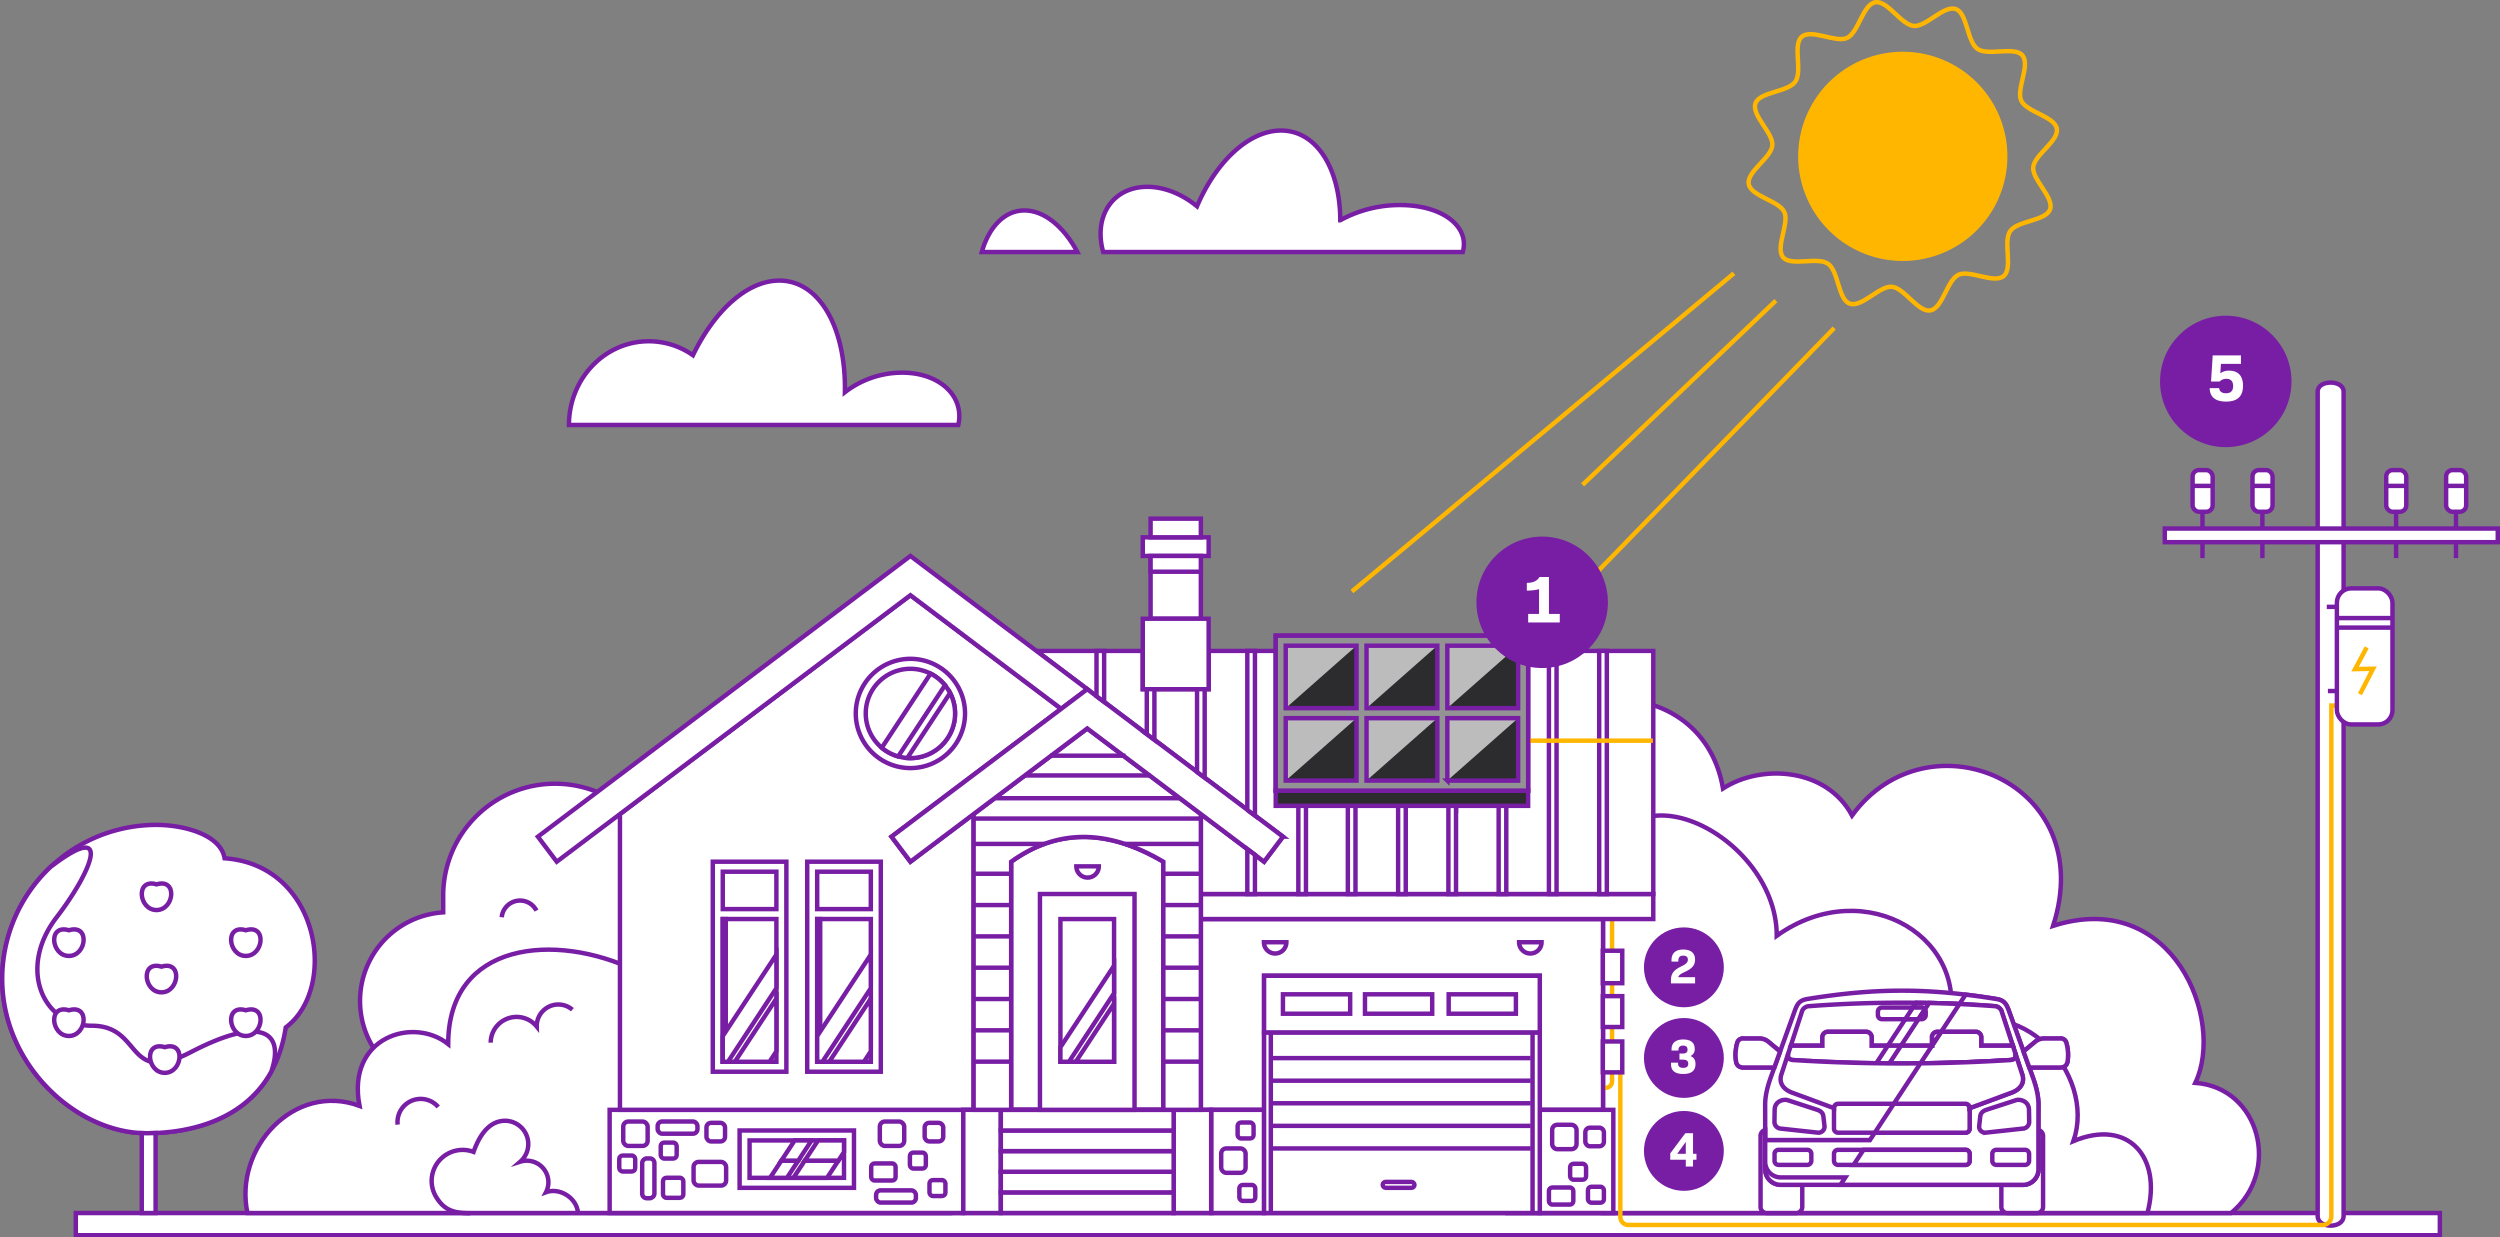 <svg xmlns="http://www.w3.org/2000/svg" width="1242.213" height="614.86" viewBox="0 0 1242.213 614.86">
  <rect x="0" y="0" width="1242.213" height="614.86" fill="#808080" stroke="none"/>
  <g id="Artwork_1" data-name="Artwork 1" transform="translate(621.106 307.417)">
    <g id="Group_40" data-name="Group 40" transform="translate(-620 -306.336)">
      <path id="Path_457" data-name="Path 457" d="M122.178,239.8a44.116,44.116,0,0,0,0,88.055v61.331H233.327V231.69a55.575,55.575,0,1,0-111.149,0V239.8Z" transform="translate(96.94 212.462)" fill="#fff" stroke="#781ea5" stroke-miterlimit="10" stroke-width="2.213" fill-rule="evenodd"/>
      <path id="Path_458" data-name="Path 458" d="M1191.685,272.41H17.021v11.024H1191.685V272.41Z" transform="translate(19.535 329.238)" fill="#fff" stroke="#781ea5" stroke-miterlimit="10" stroke-width="2.213" fill-rule="evenodd"/>
      <path id="Path_459" data-name="Path 459" d="M338.5,210.523V412.285H698.111c25.014-20.613,14.411-62.256-17.763-64.681,14.92-31.157-11.068-97.059-70.675-78,23.1-71.365-62.172-106.573-99.9-54.843-12.665-23.7-44.961-25.764-64.121-13.426C434.657,137.2,338.5,144.9,338.5,210.523Z" transform="translate(409.379 189.362)" fill="#fff" stroke="#781ea5" stroke-miterlimit="10" stroke-width="2.213" fill-rule="evenodd"/>
      <path id="Path_460" data-name="Path 460" d="M405.3,360.724v-106.8c0-57.406-78.853-75.536-102.734-23.917-24.6-16.051-48.331-14.716-53.77,10.11-39.751-18.969-92.923-14.309-92.939,36.66-17.228-13.836-50.65-3.567-44.063,30.712-32.528-12-62.57,21.12-55.677,53.239Z" transform="translate(65.737 240.924)" fill="#fff" stroke="#781ea5" stroke-miterlimit="10" stroke-width="2.213" fill-rule="evenodd"/>
      <path id="Path_461" data-name="Path 461" d="M77.1,185.255a76.6,76.6,0,0,0-76.6,76.6c0,42.3,36.465,76.6,71.8,76.6,21.545,0,62.076-6.729,69.071-52.553,26.2-19.5,17.053-80.778-30.38-84.057-1.947-11.763-20.27-16.584-33.894-16.584Z" transform="translate(-0.5 223.547)" fill="#fff" stroke="#781ea5" stroke-miterlimit="10" stroke-width="2.213" fill-rule="evenodd"/>
      <path id="Path_462" data-name="Path 462" d="M24.545,199.939A76.383,76.383,0,0,0,.5,255.668c0,42.3,36.465,76.6,71.8,76.6,17.476,0,47.451-4.428,61.877-30.564,6.877-20.071-5.1-27.838-39.817-9.8-32.971,17.131-23.687-13.046-49.336-13.046-24.6,0-36.887-28.652-17.52-53.852,16.889-21.972,29.006-49.539-2.958-25.065Z" transform="translate(-0.5 229.733)" fill="#fff" stroke="#781ea5" stroke-miterlimit="10" stroke-width="2.213" fill-rule="evenodd"/>
      <path id="Path_463" data-name="Path 463" d="M38.712,294.192H31.835V254.481c.823.035,1.644.06,2.465.06,1.394,0,2.87-.029,4.412-.093v39.744Z" transform="translate(37.499 307.456)" fill="#fff" stroke="#781ea5" stroke-miterlimit="10" stroke-width="2.213" fill-rule="evenodd"/>
      <path id="Path_464" data-name="Path 464" d="M59.221,227.119c-10.559-3.2-8.944,12.763,0,12.763,8.893,0,10.592-15.991,0-12.763Z" transform="translate(61.825 273.792)" fill="#fff" stroke="#781ea5" stroke-miterlimit="10" stroke-width="2.213" fill-rule="evenodd"/>
      <path id="Path_465" data-name="Path 465" d="M40.275,217.322c-10.561-3.2-8.944,12.763,0,12.763,8.893,0,10.59-15.991,0-12.763Z" transform="translate(38.85 261.912)" fill="#fff" stroke="#781ea5" stroke-miterlimit="10" stroke-width="2.213" fill-rule="evenodd"/>
      <path id="Path_466" data-name="Path 466" d="M19.489,227.119c-10.561-3.2-8.946,12.763,0,12.763,8.891,0,10.588-15.991,0-12.763Z" transform="translate(13.641 273.792)" fill="#fff" stroke="#781ea5" stroke-miterlimit="10" stroke-width="2.213" fill-rule="evenodd"/>
      <path id="Path_467" data-name="Path 467" d="M59.221,209.147c-10.559-3.2-8.944,12.763,0,12.763,8.893,0,10.592-15.993,0-12.763Z" transform="translate(61.825 251.998)" fill="#fff" stroke="#781ea5" stroke-miterlimit="10" stroke-width="2.213" fill-rule="evenodd"/>
      <path id="Path_468" data-name="Path 468" d="M19.489,209.147c-10.561-3.2-8.946,12.763,0,12.763,8.891,0,10.588-15.993,0-12.763Z" transform="translate(13.641 251.998)" fill="#fff" stroke="#781ea5" stroke-miterlimit="10" stroke-width="2.213" fill-rule="evenodd"/>
      <path id="Path_469" data-name="Path 469" d="M41.018,235.4c-10.561-3.2-8.944,12.76,0,12.76,8.891,0,10.59-15.991,0-12.76Z" transform="translate(39.751 283.839)" fill="#fff" stroke="#781ea5" stroke-miterlimit="10" stroke-width="2.213" fill-rule="evenodd"/>
      <path id="Path_470" data-name="Path 470" d="M39.162,198.843c-10.561-3.2-8.944,12.763,0,12.763,8.891,0,10.59-15.993,0-12.763Z" transform="translate(37.5 239.503)" fill="#fff" stroke="#781ea5" stroke-miterlimit="10" stroke-width="2.213" fill-rule="evenodd"/>
      <path id="Path_471" data-name="Path 471" d="M167.439,93.169a38.2,38.2,0,0,1,21.943,6.939C200.063,78,216.31,63.021,232.284,63.021c20.093,0,33.212,23.693,32.588,55.483a46.627,46.627,0,0,1,28.435-9.731c18.609,0,31.11,11.641,27.924,26H127.766c0-22.979,17.763-41.607,39.673-41.607Z" transform="translate(153.832 75.318)" fill="#fff" stroke="#781ea5" stroke-miterlimit="10" stroke-width="2.213" fill-rule="evenodd"/>
      <path id="Path_472" data-name="Path 472" d="M270.349,57.3c8.623,0,17.447,3.706,24.711,9.68,9.395-22.085,25.731-37.657,41.76-37.657,17.655,0,29.342,18.892,29.431,44.57a61.439,61.439,0,0,1,29.721-7.534c20.753,0,34.7,10.453,31.143,23.344H248.446c-4.97-17.9,4.839-32.4,21.9-32.4Z" transform="translate(298.61 34.455)" fill="#fff" stroke="#781ea5" stroke-miterlimit="10" stroke-width="2.213" fill-rule="evenodd"/>
      <path id="Path_473" data-name="Path 473" d="M241.675,47.264c9.908,0,19.653,8.211,26.32,20.684h-47.53c3.587-12.473,11.3-20.684,21.211-20.684Z" transform="translate(266.244 56.21)" fill="#fff" stroke="#781ea5" stroke-miterlimit="10" stroke-width="2.213" fill-rule="evenodd"/>
      <g id="Group_32" data-name="Group 32" transform="translate(867.749)">
        <g id="Group_31" data-name="Group 31">
          <g id="Group_30" data-name="Group 30">
            <path id="Path_474" data-name="Path 474" d="M506.416,23.738c-5.246-3.651-5.007-17.723-10.747-19.8-5.939-2.146-14.758,8.884-20.908,8.371-6.237-.522-13.095-12.84-19.215-11.743s-8.264,15.033-13.931,17.69c-5.587,2.62-17.69-4.653-22.512-.578-4.662,3.939.456,17.051-3.2,22.3s-17.723,5.009-19.8,10.747c-2.144,5.939,8.884,14.759,8.371,20.908-.52,6.238-12.838,13.095-11.74,19.215s15.033,8.264,17.69,13.931c2.62,5.587-4.655,17.69-.578,22.512,3.939,4.66,17.051-.456,22.3,3.193s5.009,17.726,10.749,19.8c5.939,2.144,14.759-8.884,20.908-8.371,6.235.52,13.095,12.838,19.215,11.74s8.264-15.033,13.931-17.69c5.587-2.62,17.69,4.653,22.512.578,4.66-3.939-.458-17.051,3.193-22.3s17.723-5.009,19.8-10.749c2.146-5.939-8.884-14.759-8.37-20.908.522-6.235,12.84-13.095,11.743-19.215s-15.035-8.264-17.69-13.931c-2.62-5.587,4.653-17.69.578-22.512C524.776,22.271,511.664,27.389,506.416,23.738Z" transform="translate(-392.673 -0.5)" fill="none" stroke="#ffb600" stroke-miterlimit="10" stroke-width="2.213"/>
          </g>
        </g>
      </g>
      <g id="Group_33" data-name="Group 33" transform="translate(892.374 24.627)">
        <path id="Path_475" data-name="Path 475" d="M485.474,20.944A51.981,51.981,0,1,0,498.46,93.3,51.982,51.982,0,0,0,485.474,20.944Z" transform="translate(-403.802 -11.63)" fill="#ffb600" fill-rule="evenodd"/>
      </g>
      <path id="Path_476" data-name="Path 476" d="M359.977,222.158v158.5H630.5c7.308-27.7-9.406-47.139-36.763-35.728,11.663-33.785-27.446-76.315-62.888-54.317,14.061-45.318-40.052-79.439-84.537-47.707,0-52.938-86.338-92.62-86.338-20.753Z" transform="translate(435.427 220.985)" fill="#fff" stroke="#781ea5" stroke-miterlimit="10" stroke-width="2.213" fill-rule="evenodd"/>
      <path id="Path_477" data-name="Path 477" d="M519.295,226.618c4.177.679,5.08,2.609,6.514,6.589L537.043,264.4c1.487,4.1,3.1,8.959,3.211,14.289l-.027,18.069H404.477l-.027-18.069c.115-5.33,1.726-10.194,3.211-14.289L418.9,233.208c1.434-3.981,2.334-5.91,6.514-6.589,33.967-5.521,59.917-5.521,93.884,0ZM393.83,260.647h15.183l2.856-7.928,0-.018-5.808-4.826a6.96,6.96,0,0,0-4.35-1.613H393.73A2.865,2.865,0,0,0,390.6,248.4a21.57,21.57,0,0,0-.571,9.428c.427,1.812,1.516,2.815,3.8,2.815Z" transform="translate(471.525 268.686)" fill="#fff" stroke="#781ea5" stroke-miterlimit="10" stroke-width="2.213" fill-rule="evenodd"/>
      <path id="Path_478" data-name="Path 478" d="M416.083,281.02v10.986a3.016,3.016,0,0,1-3.007,3.007h-14.71a3.016,3.016,0,0,1-3.007-3.007V256.694a3.017,3.017,0,0,1,2.3-2.923l.007,5.038v14.5a7.736,7.736,0,0,0,7.713,7.711Z" transform="translate(478.333 306.635)" fill="#fff" stroke="#781ea5" stroke-miterlimit="10" stroke-width="2.213" fill-rule="evenodd"/>
      <path id="Path_479" data-name="Path 479" d="M449.432,281.02v10.986a3.017,3.017,0,0,0,3.007,3.007h14.712a3.017,3.017,0,0,0,3.007-3.007V256.694a3.019,3.019,0,0,0-2.3-2.923l-.009,5.038v14.5a7.736,7.736,0,0,1-7.711,7.711Z" transform="translate(543.906 306.635)" fill="#fff" stroke="#781ea5" stroke-miterlimit="10" stroke-width="2.213" fill-rule="evenodd"/>
      <path id="Path_480" data-name="Path 480" d="M532.152,256.048v14.5a7.737,7.737,0,0,1-7.711,7.711H404.116a7.736,7.736,0,0,1-7.713-7.711v-14.5Z" transform="translate(479.599 309.396)" fill="#fff" stroke="#781ea5" stroke-miterlimit="10" stroke-width="2.213" fill-rule="evenodd"/>
      <path id="Path_481" data-name="Path 481" d="M364.34,241v4.144a3.119,3.119,0,0,1-3.12,3.12h-1.137" transform="translate(435.555 291.146)" fill="none" stroke="#ffb600" stroke-miterlimit="10" stroke-width="2.213"/>
      <line id="Line_48" data-name="Line 48" y2="15.757" transform="translate(799.91 455.948)" fill="none" stroke="#ffb600" stroke-miterlimit="10" stroke-width="2.213"/>
      <line id="Line_49" data-name="Line 49" y2="7.8" transform="translate(799.91 508.667)" fill="none" stroke="#ffb600" stroke-miterlimit="10" stroke-width="2.213"/>
      <line id="Line_50" data-name="Line 50" y2="7.8" transform="translate(799.91 487.827)" fill="none" stroke="#ffb600" stroke-miterlimit="10" stroke-width="2.213"/>
      <path id="Path_482" data-name="Path 482" d="M532.152,295.674v14.5a7.736,7.736,0,0,1-7.711,7.711H433.793l2.436-3.7H404.116a7.738,7.738,0,0,1-7.713-7.713v-10.8h52l47.57-72.3c4.928.589,9.99,1.31,15.245,2.164,4.177.679,5.08,2.609,6.514,6.589l11.234,31.192c1.487,4.1,3.1,8.959,3.211,14.289l-.027,18.069ZM542.8,259.564H527.619l-2.854-7.928-.007-.018,5.808-4.826a6.965,6.965,0,0,1,4.35-1.613H542.9a2.864,2.864,0,0,1,3.129,2.142,21.57,21.57,0,0,1,.571,9.428c-.427,1.812-1.516,2.815-3.8,2.815Z" transform="translate(479.599 269.769)" fill="#fff" stroke="#781ea5" stroke-miterlimit="10" stroke-width="2.213" fill-rule="evenodd"/>
      <path id="Path_483" data-name="Path 483" d="M413.876,247.882h63.349a2.032,2.032,0,0,1,2.027,2.027v10.313a2.032,2.032,0,0,1-2.027,2.027H413.876a2.034,2.034,0,0,1-2.029-2.027V249.909a2.034,2.034,0,0,1,2.029-2.027Z" transform="translate(498.328 299.493)" fill="#fff" stroke="#781ea5" stroke-miterlimit="10" stroke-width="2.213" fill-rule="evenodd"/>
      <path id="Path_484" data-name="Path 484" d="M447.581,263.313l18.613-2.025a3.328,3.328,0,0,0,3.124-3.279l-.1-6.032c-.075-4.585-4.724-5.372-6.366-4.839l-14.719,4.788c-1.642.533-2.921,1.491-3.124,3.279l-.551,4.828a3,3,0,0,0,3.122,3.279Z" transform="translate(537.854 298.415)" fill="#fff" stroke="#781ea5" stroke-miterlimit="10" stroke-width="2.213" fill-rule="evenodd"/>
      <path id="Path_485" data-name="Path 485" d="M430.459,247.882h35.659a2.032,2.032,0,0,1,2.027,2.027v10.313a2.032,2.032,0,0,1-2.027,2.027H421.006l9.453-14.367Z" transform="translate(509.435 299.493)" fill="#fff" stroke="#781ea5" stroke-miterlimit="10" stroke-width="2.213" fill-rule="evenodd"/>
      <path id="Path_486" data-name="Path 486" d="M420.209,263.313,401.6,261.289a3.328,3.328,0,0,1-3.122-3.279l.1-6.032c.075-4.585,4.726-5.372,6.366-4.839l14.719,4.788c1.642.533,2.921,1.491,3.124,3.279l.553,4.828a3,3,0,0,1-3.124,3.279Z" transform="translate(482.111 298.415)" fill="#fff" stroke="#781ea5" stroke-miterlimit="10" stroke-width="2.213" fill-rule="evenodd"/>
      <path id="Path_487" data-name="Path 487" d="M503.607,226.921a3.914,3.914,0,0,1,3.487,3.162l5.384,16.462h-15.7v-4.182a2.732,2.732,0,0,0-2.726-2.724H475.043a2.732,2.732,0,0,0-2.724,2.724v4.182H442.307v-4.182a2.732,2.732,0,0,0-2.726-2.724H420.574a2.734,2.734,0,0,0-2.726,2.724v4.182h-15.7l5.386-16.462a3.912,3.912,0,0,1,3.485-3.162q23.107-1.742,46.3-1.741,23.167,0,46.294,1.741Z" transform="translate(486.565 271.963)" fill="#fff" stroke="#781ea5" stroke-miterlimit="10" stroke-width="2.213" fill-rule="evenodd"/>
      <path id="Path_488" data-name="Path 488" d="M513.247,238.621l1.226,3.742c.527,1.956-.058,3.219-2.407,3.392-17.931,1.12-35.958,1.679-53.983,1.679s-36.051-.56-53.985-1.679c-2.348-.173-2.934-1.436-2.405-3.392l1.224-3.742h15.7v-4.182a2.734,2.734,0,0,1,2.726-2.724H440.35a2.732,2.732,0,0,1,2.726,2.724v4.182h30.013v-4.182a2.732,2.732,0,0,1,2.724-2.724H494.82a2.732,2.732,0,0,1,2.726,2.724v4.182Z" transform="translate(485.796 279.888)" fill="#fff" stroke="#781ea5" stroke-miterlimit="10" stroke-width="2.213" fill-rule="evenodd"/>
      <path id="Path_489" data-name="Path 489" d="M477.18,226.9a3.914,3.914,0,0,1,3.487,3.162l5.384,16.462h-15.7v-4.182a2.732,2.732,0,0,0-2.726-2.724H448.617a2.732,2.732,0,0,0-2.724,2.724v4.182H423.939L437.967,225.2q19.625.226,39.213,1.7Z" transform="translate(512.992 271.985)" fill="#fff" stroke="#781ea5" stroke-miterlimit="10" stroke-width="2.213" fill-rule="evenodd"/>
      <path id="Path_490" data-name="Path 490" d="M489.2,238.621l1.226,3.742c.527,1.956-.057,3.219-2.407,3.392-17.931,1.12-35.958,1.679-53.983,1.679q-6.343,0-12.685-.093l5.737-8.72h21.954v-4.182a2.732,2.732,0,0,1,2.724-2.724h19.007a2.732,2.732,0,0,1,2.726,2.724v4.182Z" transform="translate(509.847 279.888)" fill="#fff" stroke="#781ea5" stroke-miterlimit="10" stroke-width="2.213" fill-rule="evenodd"/>
      <path id="Path_491" data-name="Path 491" d="M423.737,226.274h19.708a2.037,2.037,0,0,1,2.029,2.029v1.721a2.039,2.039,0,0,1-2.029,2.029H423.737a2.036,2.036,0,0,1-2.029-2.029V228.3a2.035,2.035,0,0,1,2.029-2.029Z" transform="translate(510.286 273.29)" fill="#fff" stroke="#781ea5" stroke-miterlimit="10" stroke-width="2.213" fill-rule="evenodd"/>
      <path id="Path_492" data-name="Path 492" d="M431.654,226.274h4.339a2.037,2.037,0,0,1,2.029,2.029v1.721a2.039,2.039,0,0,1-2.029,2.029h-8.14l3.8-5.78Z" transform="translate(517.738 273.29)" fill="#fff" stroke="#781ea5" stroke-miterlimit="10" stroke-width="2.213" fill-rule="evenodd"/>
      <path id="Path_493" data-name="Path 493" d="M446.858,239.559H445.04a2.732,2.732,0,0,0-2.724,2.724v4.182H426.889l13.96-21.217q7.544.166,15.084.516l-9.074,13.8Z" transform="translate(516.569 272.044)" fill="#fff" stroke="#781ea5" stroke-miterlimit="10" stroke-width="2.213" fill-rule="evenodd"/>
      <path id="Path_494" data-name="Path 494" d="M439.719,247.385q-4.62.047-9.24.049-3.1,0-6.2-.022l5.784-8.791h15.427v-4.182a2.732,2.732,0,0,1,2.724-2.724h1.819l-10.309,15.67Z" transform="translate(513.399 279.888)" fill="#fff" stroke="#781ea5" stroke-miterlimit="10" stroke-width="2.213" fill-rule="evenodd"/>
      <path id="Path_495" data-name="Path 495" d="M434.056,226.653a2.017,2.017,0,0,1,.389,1.19v1.721a2.039,2.039,0,0,1-2.029,2.029H430.8l3.253-4.941Z" transform="translate(521.315 273.749)" fill="#fff" stroke="#781ea5" stroke-miterlimit="10" stroke-width="2.213" fill-rule="evenodd"/>
      <path id="Path_496" data-name="Path 496" d="M413.876,258.217h63.349a2.032,2.032,0,0,1,2.027,2.027v3.447a2.035,2.035,0,0,1-2.027,2.027H413.876a2.034,2.034,0,0,1-2.029-2.027v-3.447a2.034,2.034,0,0,1,2.029-2.027Z" transform="translate(498.328 312.026)" fill="#fff" stroke="#781ea5" stroke-miterlimit="10" stroke-width="2.213" fill-rule="evenodd"/>
      <path id="Path_497" data-name="Path 497" d="M400.523,258.217h14.23a2.036,2.036,0,0,1,2.029,2.027v3.447a2.035,2.035,0,0,1-2.029,2.027h-14.23a2.034,2.034,0,0,1-2.027-2.027v-3.447a2.032,2.032,0,0,1,2.027-2.027Z" transform="translate(482.138 312.026)" fill="#fff" stroke="#781ea5" stroke-miterlimit="10" stroke-width="2.213" fill-rule="evenodd"/>
      <path id="Path_498" data-name="Path 498" d="M449.425,258.217h14.23a2.034,2.034,0,0,1,2.027,2.027v3.447a2.035,2.035,0,0,1-2.027,2.027h-14.23a2.034,2.034,0,0,1-2.027-2.027v-3.447a2.032,2.032,0,0,1,2.027-2.027Z" transform="translate(541.44 312.026)" fill="#fff" stroke="#781ea5" stroke-miterlimit="10" stroke-width="2.213" fill-rule="evenodd"/>
      <path id="Path_499" data-name="Path 499" d="M421.182,258.217h50.706a2.032,2.032,0,0,1,2.027,2.027v3.447a2.035,2.035,0,0,1-2.027,2.027h-55.64l4.934-7.5Z" transform="translate(503.665 312.026)" fill="#fff" stroke="#781ea5" stroke-miterlimit="10" stroke-width="2.213" fill-rule="evenodd"/>
      <path id="Path_500" data-name="Path 500" d="M472.456,247.612H457.273l-2.854-7.928-.007-.018,5.808-4.826a6.961,6.961,0,0,1,4.35-1.613h7.988a2.864,2.864,0,0,1,3.129,2.142,21.572,21.572,0,0,1,.571,9.428c-.427,1.81-1.516,2.815-3.8,2.815Z" transform="translate(549.945 281.721)" fill="#fff" stroke="#781ea5" stroke-miterlimit="10" stroke-width="2.213" fill-rule="evenodd"/>
      <path id="Path_501" data-name="Path 501" d="M491.761,261.652a2.032,2.032,0,0,1,2.027,2.027v.146l21.248-7.868c4.067-1.695,6.218-4.826,4.879-8.915l-3.439-10.515c.527,1.956-.057,3.219-2.407,3.392-17.931,1.12-35.958,1.679-53.983,1.679s-36.051-.56-53.985-1.679c-2.348-.173-2.934-1.436-2.405-3.392l-3.441,10.515c-1.336,4.089.814,7.22,4.881,8.915l21.246,7.868v-.146a2.034,2.034,0,0,1,2.029-2.027h63.349Z" transform="translate(483.792 285.723)" fill="#fff" stroke="#781ea5" stroke-miterlimit="10" stroke-width="2.213" fill-rule="evenodd"/>
      <path id="Path_502" data-name="Path 502" d="M460.937,261.652a2.032,2.032,0,0,1,2.027,2.027v.146l21.248-7.868c4.067-1.695,6.218-4.826,4.879-8.915l-3.439-10.515c.527,1.956-.058,3.219-2.407,3.392q-22.3,1.394-44.742,1.631l-13.225,20.1h35.659Z" transform="translate(514.615 285.723)" fill="#fff" stroke="#781ea5" stroke-miterlimit="10" stroke-width="2.213" fill-rule="evenodd"/>
      <path id="Path_503" data-name="Path 503" d="M393.828,247.621h15.183l2.857-7.928,0-.018-5.808-4.828a6.991,6.991,0,0,0-4.35-1.613h-7.988a2.865,2.865,0,0,0-3.129,2.144,21.537,21.537,0,0,0-.571,9.428c.427,1.81,1.516,2.814,3.8,2.814Z" transform="translate(471.522 281.73)" fill="#fff" stroke="#781ea5" stroke-miterlimit="10" stroke-width="2.213" fill-rule="evenodd"/>
      <path id="Path_504" data-name="Path 504" d="M136.9,249.243H312.635V300.5H136.9V249.243Z" transform="translate(164.913 301.143)" fill="#fff" stroke="#781ea5" stroke-miterlimit="10" stroke-width="2.213" fill-rule="evenodd"/>
      <path id="Path_505" data-name="Path 505" d="M166.088,253.876h56.833v28.5H166.088v-28.5Z" transform="translate(200.303 306.762)" fill="#fff" stroke="#781ea5" stroke-miterlimit="10" stroke-width="2.213" fill-rule="evenodd"/>
      <path id="Path_506" data-name="Path 506" d="M139.22,242.423,283.539,133.67l74.925,56.461-84.3,63.523,9.373,12.44,31.413-23.671V389.395H139.22V242.423ZM333.594,389.395h75.625v-123.3c-28.74-17-53.609-15.774-75.625,0v123.3Z" transform="translate(167.721 160.992)" fill="#fff" stroke="#781ea5" stroke-miterlimit="10" stroke-width="2.213" fill-rule="evenodd"/>
      <path id="Path_507" data-name="Path 507" d="M219.32,147.96A27.144,27.144,0,1,1,192.177,175.1,27.145,27.145,0,0,1,219.32,147.96Z" transform="translate(231.941 178.321)" fill="#fff" stroke="#781ea5" stroke-miterlimit="10" stroke-width="2.213" fill-rule="evenodd"/>
      <path id="Path_508" data-name="Path 508" d="M469.491,206.4v94.8H438.079V234.572h-137V301.2H269.669V206.4Z" transform="translate(325.913 249.185)" fill="#fff" stroke="#781ea5" stroke-miterlimit="10" stroke-width="2.213" fill-rule="evenodd"/>
      <path id="Path_509" data-name="Path 509" d="M271.985,249.243h26.286V300.5H271.985V249.243Z" transform="translate(328.722 301.143)" fill="#fff" stroke="#781ea5" stroke-miterlimit="10" stroke-width="2.213" fill-rule="evenodd"/>
      <path id="Path_510" data-name="Path 510" d="M269.669,200.775h224.8v12.439h-224.8V200.775Z" transform="translate(325.913 242.368)" fill="#fff" stroke="#781ea5" stroke-miterlimit="10" stroke-width="2.213" fill-rule="evenodd"/>
      <path id="Path_511" data-name="Path 511" d="M232.752,146.188h52.827V165.2h32.737V146.188h220.92V266.972h-224.8V227.243l31.412,23.67,9.373-12.439L232.752,146.188Z" transform="translate(281.145 176.172)" fill="#fff" stroke="#781ea5" stroke-miterlimit="10" stroke-width="2.213" fill-rule="evenodd"/>
      <path id="Path_512" data-name="Path 512" d="M263.56,249.243H282.2V300.5H263.56V249.243Z" transform="translate(318.505 301.143)" fill="#fff" stroke="#781ea5" stroke-miterlimit="10" stroke-width="2.213" fill-rule="evenodd"/>
      <path id="Path_513" data-name="Path 513" d="M216.324,249.243h18.642V300.5H216.324V249.243Z" transform="translate(261.223 301.143)" fill="#fff" stroke="#781ea5" stroke-miterlimit="10" stroke-width="2.213" fill-rule="evenodd"/>
      <path id="Path_514" data-name="Path 514" d="M345.781,249.243h36.537V300.5H345.781V249.243Z" transform="translate(418.211 301.143)" fill="#fff" stroke="#781ea5" stroke-miterlimit="10" stroke-width="2.213" fill-rule="evenodd"/>
      <path id="Path_515" data-name="Path 515" d="M224.749,278.029h85.875V267.776H224.749v10.253Z" transform="translate(271.44 323.618)" fill="#fff" stroke="#781ea5" stroke-miterlimit="10" stroke-width="2.213" fill-rule="evenodd"/>
      <path id="Path_516" data-name="Path 516" d="M224.749,273.4h85.875V263.143H224.749V273.4Z" transform="translate(271.44 318)" fill="#fff" stroke="#781ea5" stroke-miterlimit="10" stroke-width="2.213" fill-rule="evenodd"/>
      <path id="Path_517" data-name="Path 517" d="M224.749,268.762h85.875V258.51H224.749v10.252Z" transform="translate(271.44 312.381)" fill="#fff" stroke="#781ea5" stroke-miterlimit="10" stroke-width="2.213" fill-rule="evenodd"/>
      <path id="Path_518" data-name="Path 518" d="M224.749,264.128h85.875V253.876H224.749v10.252Z" transform="translate(271.44 306.762)" fill="#fff" stroke="#781ea5" stroke-miterlimit="10" stroke-width="2.213" fill-rule="evenodd"/>
      <path id="Path_519" data-name="Path 519" d="M393.758,191.068l-87.866-66.212-185.1,139.487,9.374,12.439L305.892,144.359l74.925,56.461,12.94-9.752Z" transform="translate(145.369 150.303)" fill="#fff" stroke="#781ea5" stroke-miterlimit="10" stroke-width="2.213" fill-rule="evenodd"/>
      <path id="Path_520" data-name="Path 520" d="M258.38,124.856h24.977v31.2H258.38v-31.2Z" transform="translate(312.224 150.304)" fill="#fff" stroke="#781ea5" stroke-miterlimit="10" stroke-width="2.213" fill-rule="evenodd"/>
      <path id="Path_521" data-name="Path 521" d="M224.749,259.5h85.875V249.243H224.749V259.5Z" transform="translate(271.44 301.143)" fill="#fff" stroke="#781ea5" stroke-miterlimit="10" stroke-width="2.213" fill-rule="evenodd"/>
      <path id="Path_522" data-name="Path 522" d="M216.6,150.2a22.186,22.186,0,1,1-22.186,22.186A22.188,22.188,0,0,1,216.6,150.2Z" transform="translate(234.657 181.038)" fill="#fff" stroke="#781ea5" stroke-miterlimit="10" stroke-width="2.213" fill-rule="evenodd"/>
      <path id="Path_523" data-name="Path 523" d="M256.627,120.671h32.737v9.262H256.627v-9.262Z" transform="translate(310.097 145.228)" fill="#fff" stroke="#781ea5" stroke-miterlimit="10" stroke-width="2.213" fill-rule="evenodd"/>
      <path id="Path_524" data-name="Path 524" d="M258.38,116.485h24.977v9.262H258.38v-9.262Z" transform="translate(312.224 140.152)" fill="#fff" stroke="#781ea5" stroke-miterlimit="10" stroke-width="2.213" fill-rule="evenodd"/>
      <path id="Path_525" data-name="Path 525" d="M256.627,138.957h32.737v35.012H256.627V138.957Z" transform="translate(310.097 167.403)" fill="#fff" stroke="#781ea5" stroke-miterlimit="10" stroke-width="2.213" fill-rule="evenodd"/>
      <path id="Path_526" data-name="Path 526" d="M181.271,297.877h36.561V193.518H181.271V297.877Z" transform="translate(218.716 233.567)" fill="#fff" stroke="#781ea5" stroke-miterlimit="10" stroke-width="2.213" fill-rule="evenodd"/>
      <path id="Path_527" data-name="Path 527" d="M168.328,256.116h46.92V274.7h-46.92V256.116Z" transform="translate(203.02 309.479)" fill="#fff" stroke="#781ea5" stroke-miterlimit="10" stroke-width="2.213" fill-rule="evenodd"/>
      <path id="Path_528" data-name="Path 528" d="M160.066,297.877h36.561V193.518H160.066V297.877Z" transform="translate(193.001 233.567)" fill="#fff" stroke="#781ea5" stroke-miterlimit="10" stroke-width="2.213" fill-rule="evenodd"/>
      <path id="Path_529" data-name="Path 529" d="M283.865,219.13h137V247.4h-137V219.13Z" transform="translate(343.128 264.627)" fill="#fff" stroke="#781ea5" stroke-miterlimit="10" stroke-width="2.213" fill-rule="evenodd"/>
      <path id="Path_530" data-name="Path 530" d="M218.641,206.135,275.1,163.594l56.454,42.541V353.107H218.641V206.135Zm18.642,146.972h75.625v-123.3c-28.74-17-53.608-15.774-75.625,0v123.3Z" transform="translate(264.033 197.28)" fill="#fff" stroke="#781ea5" stroke-miterlimit="10" stroke-width="2.213" fill-rule="evenodd"/>
      <path id="Path_531" data-name="Path 531" d="M394.686,228.055,297.447,154.78h0l-97.239,73.275,9.373,12.439,87.866-66.211,87.866,66.211,9.373-12.439Z" transform="translate(241.68 186.591)" fill="#fff" stroke="#781ea5" stroke-miterlimit="10" stroke-width="2.213" fill-rule="evenodd"/>
      <path id="Path_532" data-name="Path 532" d="M280.1,212.993V190.7l3.79,2.815v19.478Z" transform="translate(338.564 230.15)" fill="#fff" stroke="#781ea5" stroke-miterlimit="10" stroke-width="2.213"/>
      <path id="Path_533" data-name="Path 533" d="M162.306,219.3h26.647v70.9H162.306V219.3Zm0-23.541h26.647V214.34H162.306V195.758Z" transform="translate(195.717 236.284)" fill="#fff" stroke="#781ea5" stroke-miterlimit="10" stroke-width="2.213" fill-rule="evenodd"/>
      <path id="Path_534" data-name="Path 534" d="M258.38,124.856h24.977v7.838H258.38v-7.838Z" transform="translate(312.224 150.304)" fill="#fff" stroke="#781ea5" stroke-miterlimit="10" stroke-width="2.213" fill-rule="evenodd"/>
      <path id="Path_535" data-name="Path 535" d="M181.321,269.208l5.634-8.563h-8.4l-5.634,8.563Z" transform="translate(208.595 314.97)" fill="#fff" stroke="#781ea5" stroke-miterlimit="10" stroke-width="2.213" fill-rule="evenodd"/>
      <path id="Path_536" data-name="Path 536" d="M194.883,269.208l5.634-8.563h-16.71l-5.634,8.563Z" transform="translate(214.959 314.97)" fill="#fff" stroke="#781ea5" stroke-miterlimit="10" stroke-width="2.213" fill-rule="evenodd"/>
      <path id="Path_537" data-name="Path 537" d="M233.533,200.775h47V308.018h-47V200.775Z" transform="translate(282.092 242.368)" fill="#fff" stroke="#781ea5" stroke-miterlimit="10" stroke-width="2.213" fill-rule="evenodd"/>
      <path id="Path_538" data-name="Path 538" d="M238.133,206.4H264.78V277.3H238.133V206.4Z" transform="translate(287.671 249.185)" fill="#fff" stroke="#781ea5" stroke-miterlimit="10" stroke-width="2.213" fill-rule="evenodd"/>
      <path id="Path_539" data-name="Path 539" d="M183.511,219.3H210.16v70.9H183.511V219.3Zm0-23.541H210.16V214.34H183.511V195.758Z" transform="translate(221.432 236.284)" fill="#fff" stroke="#781ea5" stroke-miterlimit="10" stroke-width="2.213" fill-rule="evenodd"/>
      <path id="Path_540" data-name="Path 540" d="M183.511,206.4h1.5v70.9h-1.5V206.4Z" transform="translate(221.432 249.186)" fill="#fff" stroke="#781ea5" stroke-miterlimit="10" stroke-width="2.213" fill-rule="evenodd"/>
      <path id="Path_541" data-name="Path 541" d="M162.306,206.4h1.5v70.9h-1.5V206.4Z" transform="translate(195.717 249.186)" fill="#fff" stroke="#781ea5" stroke-miterlimit="10" stroke-width="2.213" fill-rule="evenodd"/>
      <path id="Path_542" data-name="Path 542" d="M183.867,266.136l6.592-10.02h-8.4l-6.592,10.02Z" transform="translate(211.682 309.479)" fill="#fff" stroke="#781ea5" stroke-miterlimit="10" stroke-width="2.213" fill-rule="evenodd"/>
      <path id="Path_543" data-name="Path 543" d="M197.429,266.136l2.792-4.244v-5.776h-12.91l-6.592,10.02Z" transform="translate(218.046 309.479)" fill="#fff" stroke="#781ea5" stroke-miterlimit="10" stroke-width="2.213" fill-rule="evenodd"/>
      <path id="Path_544" data-name="Path 544" d="M413.876,266.971V146.188h3.79V266.971ZM313.967,154.879v-8.691h3.788v17.478l-3.788-8.787ZM338.944,212.8V146.188h3.788v75.4l-3.788-8.787Zm24.977,54.171V146.188h3.79V266.971Zm24.979,0V146.188h3.788V266.971Z" transform="translate(379.632 176.172)" fill="#fff" stroke="#781ea5" stroke-miterlimit="10" stroke-width="2.213"/>
      <path id="Path_545" data-name="Path 545" d="M246.236,168.669V146.188h3.788v25.3l-3.788-2.819Zm24.977,18.821V165.2H275v25.132l-3.79-2.841Zm24.979,18.823V165.2h3.788v43.937l-3.788-2.823ZM321.168,225.2V146.188h3.79v81.78l-3.79-2.772Zm49.955,41.775V146.188h3.79V266.971Zm-24.6,0V146.188h3.788V266.971Zm49.582,0V154.879l3.788,8.787V266.971Zm24.977,0V212.8l3.788,8.787v45.384Z" transform="translate(297.497 176.172)" fill="#fff" stroke="#781ea5" stroke-miterlimit="10" stroke-width="2.213"/>
      <path id="Path_546" data-name="Path 546" d="M283.865,231.907h137v89.619h-137V231.907Z" transform="translate(343.128 280.121)" fill="#fff" stroke="#781ea5" stroke-miterlimit="10" stroke-width="2.213" fill-rule="evenodd"/>
      <path id="Path_547" data-name="Path 547" d="M206.169,192.429l23.266-35.365a22.314,22.314,0,0,0-7.182-5.786l-24.235,36.834a22.15,22.15,0,0,0,8.151,4.317Z" transform="translate(239.024 182.344)" fill="#fff" stroke="#781ea5" stroke-miterlimit="10" stroke-width="2.213" fill-rule="evenodd"/>
      <path id="Path_548" data-name="Path 548" d="M225.007,155.626l-21.259,32.316q.763.053,1.54.053a22.195,22.195,0,0,0,19.719-32.369Z" transform="translate(245.973 187.617)" fill="#fff" stroke="#781ea5" stroke-miterlimit="10" stroke-width="2.213" fill-rule="evenodd"/>
      <path id="Path_549" data-name="Path 549" d="M186.112,267.629l24.047-36.552v-16.7l-26.648,40.5v12.753Z" transform="translate(221.432 258.858)" fill="#fff" stroke="#781ea5" stroke-miterlimit="10" stroke-width="2.213" fill-rule="evenodd"/>
      <path id="Path_550" data-name="Path 550" d="M206.872,224.256l-20.65,31.388h17.237l3.413-5.187v-26.2Z" transform="translate(224.719 270.843)" fill="#fff" stroke="#781ea5" stroke-miterlimit="10" stroke-width="2.213" fill-rule="evenodd"/>
      <path id="Path_551" data-name="Path 551" d="M242.379,264.593l22.4-34.05V216.877l-26.647,40.5v7.213Z" transform="translate(287.67 261.894)" fill="#fff" stroke="#781ea5" stroke-miterlimit="10" stroke-width="2.213" fill-rule="evenodd"/>
      <path id="Path_552" data-name="Path 552" d="M260.591,254.273V225.387l-19,28.886Z" transform="translate(291.86 272.214)" fill="#fff" stroke="#781ea5" stroke-miterlimit="10" stroke-width="2.213" fill-rule="evenodd"/>
      <path id="Path_553" data-name="Path 553" d="M164.906,267.629l24.048-36.552v-16.7l-26.648,40.5v12.753Z" transform="translate(195.717 258.858)" fill="#fff" stroke="#781ea5" stroke-miterlimit="10" stroke-width="2.213" fill-rule="evenodd"/>
      <path id="Path_554" data-name="Path 554" d="M185.667,224.256l-20.65,31.388h17.237l3.413-5.187v-26.2Z" transform="translate(199.004 270.843)" fill="#fff" stroke="#781ea5" stroke-miterlimit="10" stroke-width="2.213" fill-rule="evenodd"/>
      <path id="Path_555" data-name="Path 555" d="M286.481,142.765H411.9v76.977H286.481V142.765Z" transform="translate(346.3 172.021)" fill="#2c2c2f" stroke="#781ea5" stroke-miterlimit="10" stroke-width="2.213" fill-rule="evenodd"/>
      <path id="Path_556" data-name="Path 556" d="M286.481,177.554H411.9v7.573H286.481v-7.573Z" transform="translate(346.3 214.209)" fill="#2c2c2f" stroke="#781ea5" stroke-miterlimit="10" stroke-width="2.213" fill-rule="evenodd"/>
      <line id="Line_51" data-name="Line 51" x2="62.469" transform="translate(508.135 384.228)" fill="#fff" stroke="#781ea5" stroke-miterlimit="10" stroke-width="2.213"/>
      <line id="Line_52" data-name="Line 52" x2="37.502" transform="translate(520.618 374.41)" fill="#fff" stroke="#781ea5" stroke-miterlimit="10" stroke-width="2.213"/>
      <line id="Line_53" data-name="Line 53" x2="91.548" transform="translate(493.595 395.55)" fill="#fff" stroke="#781ea5" stroke-miterlimit="10" stroke-width="2.213"/>
      <line id="Line_54" data-name="Line 54" x2="112.424" transform="translate(483.158 405.653)" fill="#fff" stroke="#781ea5" stroke-miterlimit="10" stroke-width="2.213"/>
      <line id="Line_55" data-name="Line 55" x2="34.752" transform="translate(483.158 418.25)" fill="#fff" stroke="#781ea5" stroke-miterlimit="10" stroke-width="2.213"/>
      <line id="Line_56" data-name="Line 56" x2="18.544" transform="translate(483.158 433.07)" fill="#fff" stroke="#781ea5" stroke-miterlimit="10" stroke-width="2.213"/>
      <line id="Line_57" data-name="Line 57" x2="18.544" transform="translate(483.158 448.631)" fill="#fff" stroke="#781ea5" stroke-miterlimit="10" stroke-width="2.213"/>
      <line id="Line_58" data-name="Line 58" x2="18.544" transform="translate(483.158 464.192)" fill="#fff" stroke="#781ea5" stroke-miterlimit="10" stroke-width="2.213"/>
      <line id="Line_59" data-name="Line 59" x2="18.544" transform="translate(483.158 479.753)" fill="#fff" stroke="#781ea5" stroke-miterlimit="10" stroke-width="2.213"/>
      <line id="Line_60" data-name="Line 60" x2="18.544" transform="translate(483.158 495.314)" fill="#fff" stroke="#781ea5" stroke-miterlimit="10" stroke-width="2.213"/>
      <line id="Line_61" data-name="Line 61" x2="18.544" transform="translate(483.158 510.875)" fill="#fff" stroke="#781ea5" stroke-miterlimit="10" stroke-width="2.213"/>
      <line id="Line_62" data-name="Line 62" x2="18.544" transform="translate(483.158 526.436)" fill="#fff" stroke="#781ea5" stroke-miterlimit="10" stroke-width="2.213"/>
      <g id="Group_34" data-name="Group 34" transform="translate(637.753 319.759)">
        <path id="Path_557" data-name="Path 557" d="M288.728,192.313l35.178-31.03H288.728v31.03Z" transform="translate(-288.728 -125.282)" fill="#bcbcbc" fill-rule="evenodd"/>
        <path id="Path_558" data-name="Path 558" d="M306.874,192.313l35.178-31.03H306.874v31.03Z" transform="translate(-266.723 -125.282)" fill="#bcbcbc" fill-rule="evenodd"/>
        <path id="Path_559" data-name="Path 559" d="M323.906,145.013H288.728v31.029Z" transform="translate(-288.728 -145.013)" fill="#bcbcbc" fill-rule="evenodd"/>
        <path id="Path_560" data-name="Path 560" d="M306.874,145.013v31.029l35.178-31.029Z" transform="translate(-266.723 -145.013)" fill="#bcbcbc" fill-rule="evenodd"/>
        <path id="Path_561" data-name="Path 561" d="M325.019,192.313l35.177-31.03H325.019v31.03Z" transform="translate(-244.719 -125.282)" fill="#bcbcbc" fill-rule="evenodd"/>
        <path id="Path_562" data-name="Path 562" d="M325.019,145.013v31.029L360.2,145.013Z" transform="translate(-244.719 -145.013)" fill="#bcbcbc" fill-rule="evenodd"/>
      </g>
      <line id="Line_63" data-name="Line 63" x2="18.544" transform="translate(577.079 433.07)" fill="#fff" stroke="#781ea5" stroke-miterlimit="10" stroke-width="2.213"/>
      <line id="Line_64" data-name="Line 64" x2="18.544" transform="translate(577.079 448.631)" fill="#fff" stroke="#781ea5" stroke-miterlimit="10" stroke-width="2.213"/>
      <line id="Line_65" data-name="Line 65" x2="18.544" transform="translate(577.079 464.192)" fill="#fff" stroke="#781ea5" stroke-miterlimit="10" stroke-width="2.213"/>
      <line id="Line_66" data-name="Line 66" x2="18.544" transform="translate(577.079 479.753)" fill="#fff" stroke="#781ea5" stroke-miterlimit="10" stroke-width="2.213"/>
      <line id="Line_67" data-name="Line 67" x2="18.544" transform="translate(577.079 495.314)" fill="#fff" stroke="#781ea5" stroke-miterlimit="10" stroke-width="2.213"/>
      <line id="Line_68" data-name="Line 68" x2="18.544" transform="translate(577.079 510.875)" fill="#fff" stroke="#781ea5" stroke-miterlimit="10" stroke-width="2.213"/>
      <line id="Line_69" data-name="Line 69" x2="18.544" transform="translate(577.079 526.436)" fill="#fff" stroke="#781ea5" stroke-miterlimit="10" stroke-width="2.213"/>
      <line id="Line_70" data-name="Line 70" x2="37.441" transform="translate(557.813 418.25)" fill="#fff" stroke="#781ea5" stroke-miterlimit="10" stroke-width="2.213"/>
      <rect id="Rectangle_113" data-name="Rectangle 113" width="33.404" height="9.646" transform="translate(636.366 492.974)" fill="#fff" stroke="#781ea5" stroke-miterlimit="10" stroke-width="2.213"/>
      <rect id="Rectangle_114" data-name="Rectangle 114" width="33.404" height="9.646" transform="translate(677.13 492.974)" fill="#fff" stroke="#781ea5" stroke-miterlimit="10" stroke-width="2.213"/>
      <rect id="Rectangle_115" data-name="Rectangle 115" width="33.404" height="9.646" transform="translate(718.718 492.974)" fill="#fff" stroke="#781ea5" stroke-miterlimit="10" stroke-width="2.213"/>
      <rect id="Rectangle_116" data-name="Rectangle 116" width="15.79" height="2.96" rx="1.48" transform="translate(685.936 586.176)" fill="#fff" stroke="#781ea5" stroke-miterlimit="10" stroke-width="2.213"/>
      <line id="Line_71" data-name="Line 71" y2="89.604" transform="translate(630.344 512.044)" fill="none" stroke="#781ea5" stroke-miterlimit="10" stroke-width="2.213"/>
      <line id="Line_72" data-name="Line 72" y2="89.604" transform="translate(760.4 512.044)" fill="none" stroke="#781ea5" stroke-miterlimit="10" stroke-width="2.213"/>
      <line id="Line_73" data-name="Line 73" x2="129.157" transform="translate(630.344 524.678)" fill="none" stroke="#781ea5" stroke-miterlimit="10" stroke-width="2.213"/>
      <line id="Line_74" data-name="Line 74" x2="129.157" transform="translate(630.344 535.899)" fill="none" stroke="#781ea5" stroke-miterlimit="10" stroke-width="2.213"/>
      <line id="Line_75" data-name="Line 75" x2="129.157" transform="translate(630.344 547.12)" fill="none" stroke="#781ea5" stroke-miterlimit="10" stroke-width="2.213"/>
      <line id="Line_76" data-name="Line 76" x2="129.157" transform="translate(630.344 558.341)" fill="none" stroke="#781ea5" stroke-miterlimit="10" stroke-width="2.213"/>
      <line id="Line_77" data-name="Line 77" x2="129.157" transform="translate(630.344 569.563)" fill="none" stroke="#781ea5" stroke-miterlimit="10" stroke-width="2.213"/>
      <rect id="Rectangle_117" data-name="Rectangle 117" width="12.125" height="12.125" rx="2.537" transform="translate(770.135 557.8)" fill="none" stroke="#781ea5" stroke-miterlimit="10" stroke-width="2.213"/>
      <rect id="Rectangle_118" data-name="Rectangle 118" width="12.125" height="12.125" rx="2.537" transform="translate(605.689 569.553)" fill="none" stroke="#781ea5" stroke-miterlimit="10" stroke-width="2.213"/>
      <rect id="Rectangle_119" data-name="Rectangle 119" width="9.233" height="9.233" rx="2.271" transform="translate(786.619 559.246)" fill="none" stroke="#781ea5" stroke-miterlimit="10" stroke-width="2.213"/>
      <rect id="Rectangle_120" data-name="Rectangle 120" width="12.125" height="8.48" rx="1.666" transform="translate(768.531 588.977)" fill="none" stroke="#781ea5" stroke-miterlimit="10" stroke-width="2.213"/>
      <rect id="Rectangle_121" data-name="Rectangle 121" width="7.928" height="7.928" rx="1.695" transform="translate(779.058 577.179)" fill="none" stroke="#781ea5" stroke-miterlimit="10" stroke-width="2.213"/>
      <rect id="Rectangle_122" data-name="Rectangle 122" width="7.928" height="7.928" rx="1.695" transform="translate(614.701 587.699)" fill="none" stroke="#781ea5" stroke-miterlimit="10" stroke-width="2.213"/>
      <rect id="Rectangle_123" data-name="Rectangle 123" width="7.928" height="7.928" rx="1.695" transform="translate(613.85 556.675)" fill="none" stroke="#781ea5" stroke-miterlimit="10" stroke-width="2.213"/>
      <rect id="Rectangle_124" data-name="Rectangle 124" width="7.928" height="7.928" rx="1.695" transform="translate(787.924 588.594)" fill="none" stroke="#781ea5" stroke-miterlimit="10" stroke-width="2.213"/>
      <rect id="Rectangle_125" data-name="Rectangle 125" width="12.125" height="12.125" rx="2.537" transform="translate(436.061 556.193)" fill="none" stroke="#781ea5" stroke-miterlimit="10" stroke-width="2.213"/>
      <rect id="Rectangle_126" data-name="Rectangle 126" width="16.181" height="11.782" rx="2.537" transform="translate(343.516 576.246)" fill="none" stroke="#781ea5" stroke-miterlimit="10" stroke-width="2.213"/>
      <rect id="Rectangle_127" data-name="Rectangle 127" width="12.125" height="12.125" rx="2.537" transform="translate(308.571 556.193)" fill="none" stroke="#781ea5" stroke-miterlimit="10" stroke-width="2.213"/>
      <rect id="Rectangle_128" data-name="Rectangle 128" width="9.233" height="9.233" rx="2.271" transform="translate(458.343 556.846)" fill="none" stroke="#781ea5" stroke-miterlimit="10" stroke-width="2.213"/>
      <rect id="Rectangle_129" data-name="Rectangle 129" width="9.233" height="9.233" rx="2.271" transform="translate(349.922 556.846)" fill="none" stroke="#781ea5" stroke-miterlimit="10" stroke-width="2.213"/>
      <rect id="Rectangle_130" data-name="Rectangle 130" width="19.787" height="6.081" rx="2.271" transform="translate(434.204 590.385)" fill="none" stroke="#781ea5" stroke-miterlimit="10" stroke-width="2.213"/>
      <rect id="Rectangle_131" data-name="Rectangle 131" width="19.787" height="6.081" rx="2.271" transform="translate(325.663 556.166)" fill="none" stroke="#781ea5" stroke-miterlimit="10" stroke-width="2.213"/>
      <rect id="Rectangle_132" data-name="Rectangle 132" width="19.787" height="6.081" rx="2.271" transform="translate(317.982 594.304) rotate(-90)" fill="none" stroke="#781ea5" stroke-miterlimit="10" stroke-width="2.213"/>
      <rect id="Rectangle_133" data-name="Rectangle 133" width="12.125" height="8.48" rx="1.666" transform="translate(431.775 577.019)" fill="none" stroke="#781ea5" stroke-miterlimit="10" stroke-width="2.213"/>
      <rect id="Rectangle_134" data-name="Rectangle 134" width="7.928" height="7.928" rx="1.695" transform="translate(451.006 571.63)" fill="none" stroke="#781ea5" stroke-miterlimit="10" stroke-width="2.213"/>
      <rect id="Rectangle_135" data-name="Rectangle 135" width="10.105" height="9.955" rx="1.695" transform="translate(328.329 584.14)" fill="none" stroke="#781ea5" stroke-miterlimit="10" stroke-width="2.213"/>
      <rect id="Rectangle_136" data-name="Rectangle 136" width="7.928" height="7.928" rx="1.695" transform="translate(327.195 566.663)" fill="none" stroke="#781ea5" stroke-miterlimit="10" stroke-width="2.213"/>
      <line id="Line_78" data-name="Line 78" x2="62.094" transform="translate(758.095 366.947)" fill="#fff" stroke="#ffb600" stroke-miterlimit="10" stroke-width="2.213"/>
      <rect id="Rectangle_137" data-name="Rectangle 137" width="7.928" height="7.928" rx="1.695" transform="translate(306.591 573.085)" fill="none" stroke="#781ea5" stroke-miterlimit="10" stroke-width="2.213"/>
      <rect id="Rectangle_138" data-name="Rectangle 138" width="7.928" height="7.928" rx="1.695" transform="translate(460.735 585.282)" fill="none" stroke="#781ea5" stroke-miterlimit="10" stroke-width="2.213"/>
      <path id="Path_563" data-name="Path 563" d="M252.88,194.559a5.586,5.586,0,1,1-11.172,0Z" transform="translate(292.006 234.83)" fill="#fff" stroke="#781ea5" stroke-miterlimit="10" stroke-width="2.213"/>
      <path id="Path_564" data-name="Path 564" d="M295,211.607a5.587,5.587,0,0,1-11.174,0Z" transform="translate(343.082 255.504)" fill="#fff" stroke="#781ea5" stroke-miterlimit="10" stroke-width="2.213"/>
      <path id="Path_565" data-name="Path 565" d="M352.307,211.607a5.587,5.587,0,0,1-11.174,0Z" transform="translate(412.575 255.504)" fill="#fff" stroke="#781ea5" stroke-miterlimit="10" stroke-width="2.213"/>
      <path id="Path_566" data-name="Path 566" d="M291.453,214.77H326.63v-31.03H291.453v31.03Zm40.151,0h35.177v-31.03H331.6v31.03Zm-4.974-36V147.739H291.453v31.028Zm85.274-36v76.977H286.481V142.765Zm-80.3,4.974v31.028h35.177V147.739Zm40.149,67.031H406.93v-31.03H371.753v31.03Zm0-67.031v31.028H406.93V147.739Z" transform="translate(346.3 172.021)" fill="#939393" stroke="#781ea5" stroke-miterlimit="10" stroke-width="2.213" fill-rule="evenodd"/>
      <line id="Line_79" data-name="Line 79" x1="189.801" y2="158.092" transform="translate(670.644 134.727)" fill="none" stroke="#ffb600" stroke-miterlimit="10" stroke-width="2.213"/>
      <line id="Line_80" data-name="Line 80" x1="139.066" y2="143.143" transform="translate(771.207 161.906)" fill="none" stroke="#ffb600" stroke-miterlimit="10" stroke-width="2.213"/>
      <line id="Line_81" data-name="Line 81" x1="96.033" y2="91.503" transform="translate(785.249 148.316)" fill="none" stroke="#ffb600" stroke-miterlimit="10" stroke-width="2.213"/>
      <circle id="Ellipse_11" data-name="Ellipse 11" cx="32.659" cy="32.659" r="32.659" transform="translate(732.521 265.542)" fill="#781ea5"/>
      <circle id="Ellipse_12" data-name="Ellipse 12" cx="19.842" cy="19.842" r="19.842" transform="translate(815.752 459.732)" fill="#781ea5"/>
      <circle id="Ellipse_13" data-name="Ellipse 13" cx="19.842" cy="19.842" r="19.842" transform="translate(815.752 504.762)" fill="#781ea5"/>
      <circle id="Ellipse_14" data-name="Ellipse 14" cx="19.842" cy="19.842" r="19.842" transform="translate(815.752 550.946)" fill="#781ea5"/>
      <circle id="Ellipse_15" data-name="Ellipse 15" cx="32.659" cy="32.659" r="32.659" transform="translate(1072.19 155.79)" fill="#781ea5"/>
      <path id="Path_567" data-name="Path 567" d="M533.345,90.414c0-5.99-12.88-5.99-12.878,0V500.085c0,6.342,12.878,6.342,12.878,0Z" transform="translate(630.048 103.089)" fill="#fff" stroke="#781ea5" stroke-miterlimit="10" stroke-width="2.213"/>
      <rect id="Rectangle_139" data-name="Rectangle 139" width="165.466" height="6.773" transform="translate(1074.534 261.545)" fill="#fff" stroke="#781ea5" stroke-miterlimit="10" stroke-width="2.213"/>
      <rect id="Rectangle_140" data-name="Rectangle 140" width="9.973" height="20.712" rx="3.182" transform="translate(1088.359 232.495)" fill="#fff" stroke="#781ea5" stroke-miterlimit="10" stroke-width="2.213"/>
      <line id="Line_82" data-name="Line 82" y2="8.354" transform="translate(1093.276 252.882)" fill="none" stroke="#781ea5" stroke-miterlimit="10" stroke-width="2.213"/>
      <line id="Line_83" data-name="Line 83" y2="8.354" transform="translate(1093.276 267.893)" fill="none" stroke="#781ea5" stroke-miterlimit="10" stroke-width="2.213"/>
      <line id="Line_84" data-name="Line 84" x2="10.051" transform="translate(1088.055 240.35)" fill="none" stroke="#781ea5" stroke-miterlimit="10" stroke-width="2.213"/>
      <rect id="Rectangle_141" data-name="Rectangle 141" width="9.973" height="20.712" rx="3.182" transform="translate(1118.122 232.495)" fill="#fff" stroke="#781ea5" stroke-miterlimit="10" stroke-width="2.213"/>
      <line id="Line_85" data-name="Line 85" y2="8.354" transform="translate(1123.039 252.882)" fill="none" stroke="#781ea5" stroke-miterlimit="10" stroke-width="2.213"/>
      <line id="Line_86" data-name="Line 86" y2="8.354" transform="translate(1123.039 267.893)" fill="none" stroke="#781ea5" stroke-miterlimit="10" stroke-width="2.213"/>
      <line id="Line_87" data-name="Line 87" x2="10.051" transform="translate(1117.818 240.35)" fill="none" stroke="#781ea5" stroke-miterlimit="10" stroke-width="2.213"/>
      <rect id="Rectangle_142" data-name="Rectangle 142" width="9.973" height="20.712" rx="3.182" transform="translate(1184.565 232.495)" fill="#fff" stroke="#781ea5" stroke-miterlimit="10" stroke-width="2.213"/>
      <line id="Line_88" data-name="Line 88" y2="8.354" transform="translate(1189.483 252.882)" fill="none" stroke="#781ea5" stroke-miterlimit="10" stroke-width="2.213"/>
      <line id="Line_89" data-name="Line 89" y2="8.354" transform="translate(1189.483 267.893)" fill="none" stroke="#781ea5" stroke-miterlimit="10" stroke-width="2.213"/>
      <line id="Line_90" data-name="Line 90" x2="10.051" transform="translate(1184.261 240.35)" fill="none" stroke="#781ea5" stroke-miterlimit="10" stroke-width="2.213"/>
      <rect id="Rectangle_143" data-name="Rectangle 143" width="9.973" height="20.712" rx="3.182" transform="translate(1214.328 232.495)" fill="#fff" stroke="#781ea5" stroke-miterlimit="10" stroke-width="2.213"/>
      <line id="Line_91" data-name="Line 91" y2="8.354" transform="translate(1219.245 252.882)" fill="none" stroke="#781ea5" stroke-miterlimit="10" stroke-width="2.213"/>
      <line id="Line_92" data-name="Line 92" y2="8.354" transform="translate(1219.245 267.893)" fill="none" stroke="#781ea5" stroke-miterlimit="10" stroke-width="2.213"/>
      <line id="Line_93" data-name="Line 93" x2="10.051" transform="translate(1214.024 240.35)" fill="none" stroke="#781ea5" stroke-miterlimit="10" stroke-width="2.213"/>
      <line id="Line_94" data-name="Line 94" x1="4.462" transform="translate(1155.038 300.454)" fill="none" stroke="#781ea5" stroke-miterlimit="10" stroke-width="2.213"/>
      <line id="Line_95" data-name="Line 95" x1="4.183" transform="translate(1155.596 342.281)" fill="none" stroke="#781ea5" stroke-miterlimit="10" stroke-width="2.213"/>
      <rect id="Rectangle_144" data-name="Rectangle 144" width="9.65" height="16.131" transform="translate(795.322 471.323)" fill="#fff" stroke="#781ea5" stroke-miterlimit="10" stroke-width="2.213"/>
      <rect id="Rectangle_145" data-name="Rectangle 145" width="9.65" height="15.342" transform="translate(795.322 493.884)" fill="#fff" stroke="#781ea5" stroke-miterlimit="10" stroke-width="2.213"/>
      <path id="Path_568" data-name="Path 568" d="M363.868,341.068V412.54a4,4,0,0,0,4,4H712.85a4.309,4.309,0,0,0,4.308-4.308V158.459h4.1" transform="translate(440.145 191.053)" fill="none" stroke="#ffb600" stroke-miterlimit="10" stroke-width="2.213"/>
      <rect id="Rectangle_146" data-name="Rectangle 146" width="27.617" height="67.619" rx="7.112" transform="translate(1160.061 291.272)" fill="#fff" stroke="#781ea5" stroke-miterlimit="10" stroke-width="2.213"/>
      <line id="Line_96" data-name="Line 96" x2="27.327" transform="translate(1160.057 306.031)" fill="none" stroke="#781ea5" stroke-miterlimit="10" stroke-width="2.213"/>
      <line id="Line_97" data-name="Line 97" x2="27.327" transform="translate(1159.778 310.771)" fill="none" stroke="#781ea5" stroke-miterlimit="10" stroke-width="2.213"/>
      <path id="Path_569" data-name="Path 569" d="M534.629,145.4l-5.76,10.777,8.919-.186-6.5,12.635" transform="translate(640.237 175.217)" fill="none" stroke="#ffb600" stroke-miterlimit="10" stroke-width="2.213"/>
      <rect id="Rectangle_147" data-name="Rectangle 147" width="9.65" height="15.342" transform="translate(795.322 516.414)" fill="#fff" stroke="#781ea5" stroke-miterlimit="10" stroke-width="2.213"/>
      <g id="Group_35" data-name="Group 35" transform="translate(757.558 285.632)">
        <path id="Path_570" data-name="Path 570" d="M359.236,147.943v4.215h-15.7v-4.215h5.408V135.63a23.19,23.19,0,0,1-6.072.7V132.51c3.153-.066,5.012-.9,6.306-2.921h4.68v18.354Z" transform="translate(-342.873 -129.589)" fill="#fff"/>
      </g>
      <g id="Group_36" data-name="Group 36" transform="translate(829.162 470.711)">
        <path id="Path_571" data-name="Path 571" d="M378.858,226.99h8.375v3.091h-12v-1.7c0-3.142,1.409-5.014,5.111-6.744,2.483-1.168,3.31-2,3.31-3.383,0-1.193-.73-1.972-2.315-1.972-1.629,0-2.432.8-2.432,2.507v.462H375.5v-.777c0-3.434,2.067-5.237,5.866-5.237,3.846,0,5.866,1.828,5.866,4.992,0,2.75-1.436,4.5-5.065,6.136C379.931,225.359,379.08,225.992,378.858,226.99Z" transform="translate(-375.234 -213.234)" fill="#fff"/>
      </g>
      <g id="Group_37" data-name="Group 37" transform="translate(829.209 515.426)">
        <path id="Path_572" data-name="Path 572" d="M375.255,245.81v-.852h3.48v.389c0,1.46.828,2.191,2.58,2.191,1.584,0,2.485-.606,2.485-2.042,0-1.412-.83-2.045-2.775-2.045h-1.582v-3.018h1.507c1.706,0,2.509-.56,2.509-1.949,0-1.339-.755-2-2.215-2-1.533,0-2.315.755-2.315,2.142v.316H375.5v-.511c0-3.261,2-4.992,5.817-4.992,3.7,0,5.7,1.609,5.7,4.627a3.566,3.566,0,0,1-2.071,3.578v.049c1.706.659,2.458,1.971,2.458,3.97,0,3.31-2.042,4.914-6.087,4.914C377.3,250.58,375.255,248.976,375.255,245.81Z" transform="translate(-375.255 -233.443)" fill="#fff"/>
      </g>
      <g id="Group_38" data-name="Group 38" transform="translate(828.82 561.996)">
        <path id="Path_573" data-name="Path 573" d="M388.1,267.66h-1.7v3.385h-3.6V267.66h-7.718V264.5l7.474-10.006H386.4v10.225h1.7Zm-5.306-2.945V258.8l-4.259,5.917Z" transform="translate(-375.079 -254.49)" fill="#fff"/>
      </g>
      <g id="Group_39" data-name="Group 39" transform="translate(1096.862 175.496)">
        <path id="Path_574" data-name="Path 574" d="M512.779,94.915c0,5.277-2.821,7.866-8.428,7.866-5.244,0-8.1-2.257-8.132-6.7h4.713c.1,1.626,1.325,2.556,3.383,2.556,2.39,0,3.554-1.228,3.554-3.585s-1.164-3.585-3.352-3.585a4.569,4.569,0,0,0-3.354,1.361h-4.279l.83-13.01h14.039v4.215h-9.957l-.3,4.713a6.879,6.879,0,0,1,4.379-1.328C510.358,87.415,512.779,90.037,512.779,94.915Z" transform="translate(-496.219 -79.814)" fill="#fff"/>
      </g>
      <path id="Path_575" data-name="Path 575" d="M110.19,244.535a12.872,12.872,0,0,1,22.894-8,10.717,10.717,0,0,1,17.7-8.379" transform="translate(132.518 272.475)" fill="#fff" stroke="#781ea5" stroke-miterlimit="10" stroke-width="2.213" fill-rule="evenodd"/>
      <path id="Path_576" data-name="Path 576" d="M112.672,210.539a9.141,9.141,0,0,1,17.252-3.3" transform="translate(135.528 244.156)" fill="#fff" stroke="#781ea5" stroke-miterlimit="10" stroke-width="2.213" fill-rule="evenodd"/>
      <path id="Path_577" data-name="Path 577" d="M89.331,259.531a11.515,11.515,0,0,1,20.169-8.775" transform="translate(107.147 298.197)" fill="#fff" stroke="#781ea5" stroke-miterlimit="10" stroke-width="2.213" fill-rule="evenodd"/>
      <path id="Path_578" data-name="Path 578" d="M116.106,297.593c-9.4.153-13.415-2.39-16.838-7.8A15.4,15.4,0,0,1,117.7,267.147c2.33-6.583,6.249-13.661,13.064-15.186A11.591,11.591,0,0,1,140.9,272.023,10.744,10.744,0,0,1,153.688,287.2c6.713-2.474,15.071,2.7,15.843,9.818" transform="translate(116.494 304.13)" fill="none" stroke="#781ea5" stroke-miterlimit="10" stroke-width="2.213" fill-rule="evenodd"/>
    </g>
  </g>
</svg>
